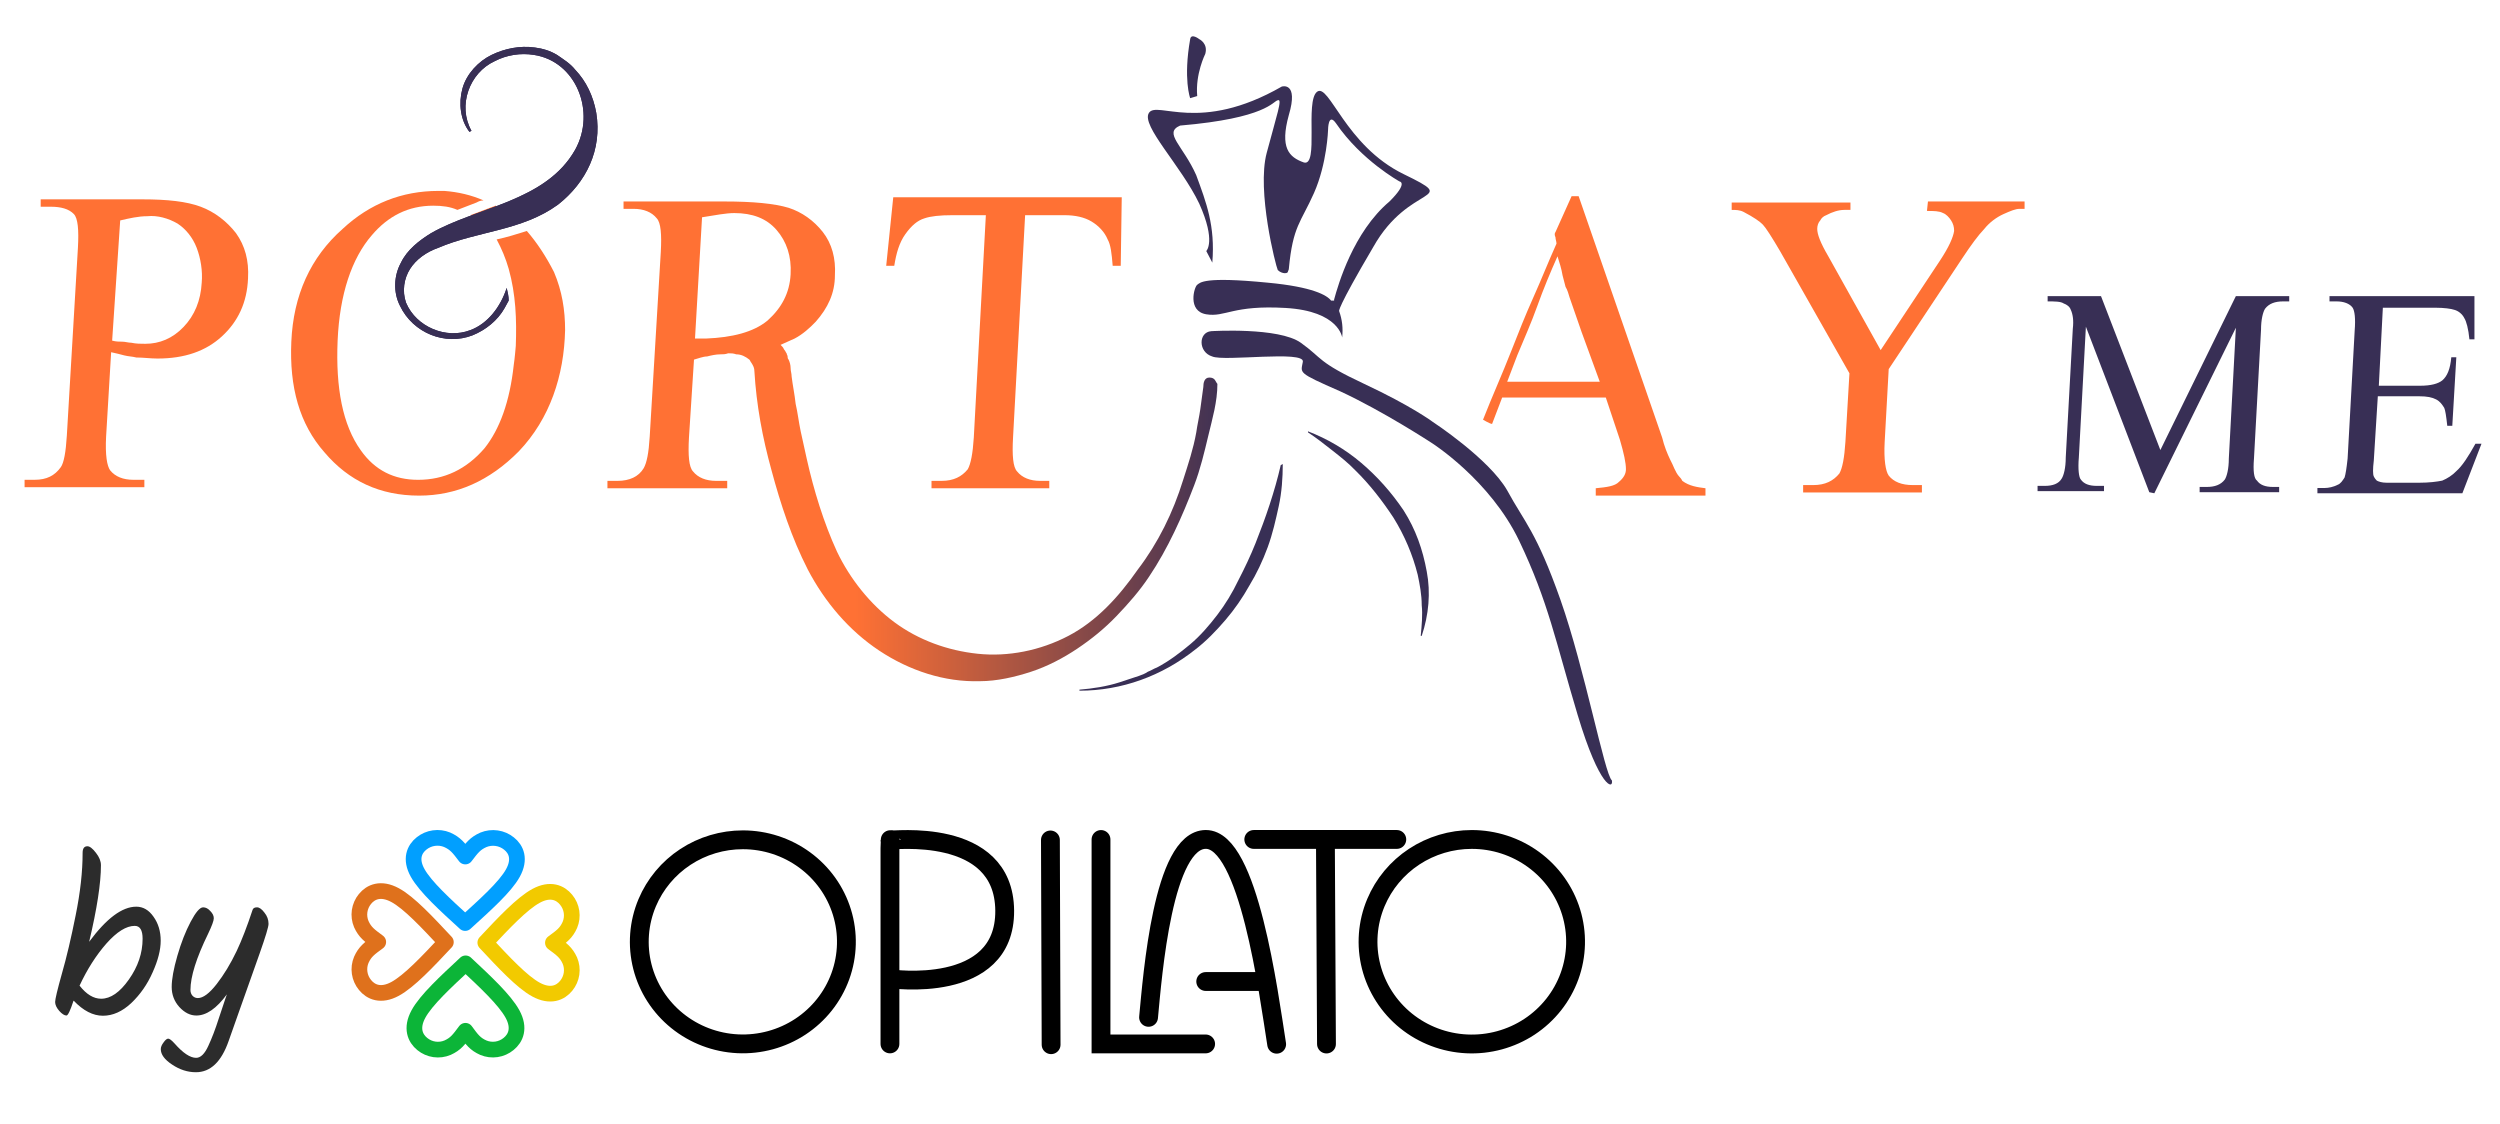 <svg width="149" height="67" viewBox="0 0 149 67" fill="none" xmlns="http://www.w3.org/2000/svg">
<path d="M70.934 5.851C70.934 5.851 70.514 4.72 70.934 2.332C70.994 1.955 71.474 2.332 71.474 2.332C71.474 2.332 72.013 2.583 71.834 3.212C71.834 3.212 71.234 4.406 71.354 5.725L70.934 5.851Z" fill="#382F55"/>
<path d="M72.254 15.653L71.894 14.962C71.894 14.962 72.494 14.396 71.474 12.134C70.394 9.872 67.995 7.484 68.475 6.73C68.955 5.976 71.474 7.987 76.394 5.159C76.394 5.159 77.413 4.845 76.814 6.856C76.274 8.804 76.814 9.369 77.713 9.684C78.613 9.935 77.773 6.039 78.493 5.473C79.213 4.908 80.173 8.678 83.652 10.375C87.132 12.071 84.012 10.877 81.853 14.711C79.633 18.481 79.813 18.544 79.813 18.544C79.993 19.046 80.053 19.549 79.993 20.115C79.993 20.115 79.813 18.544 76.633 18.355C73.454 18.167 73.034 18.921 71.894 18.732C70.754 18.544 71.174 17.099 71.354 16.973C71.534 16.847 71.714 16.47 75.554 16.847C78.253 17.099 79.093 17.601 79.333 17.915C79.333 17.915 79.333 17.915 79.393 17.915H79.453H79.513C79.513 17.915 79.513 17.915 79.513 17.852C79.753 16.973 80.653 13.831 82.812 12.009C83.952 10.877 83.412 10.815 83.412 10.815C83.412 10.815 81.133 9.558 79.633 7.359C79.153 6.667 79.153 7.736 79.153 7.736C79.153 7.736 79.093 9.746 78.313 11.506C77.533 13.265 77.053 13.454 76.814 16.03C76.814 16.093 76.754 16.156 76.754 16.219C76.694 16.282 76.633 16.282 76.573 16.282C76.454 16.282 76.274 16.219 76.154 16.093C76.034 15.842 74.894 11.38 75.494 9.118C76.094 6.856 76.454 5.85 76.154 5.976C75.854 6.039 75.494 7.044 70.335 7.484C69.315 7.924 70.514 8.678 71.294 10.438C71.894 12.071 72.434 13.454 72.254 15.653Z" fill="#382F55"/>
<path d="M72.191 19.738C72.191 19.738 76.21 19.486 77.53 20.429C78.85 21.372 78.49 21.56 81.309 22.88C84.129 24.199 85.389 25.142 85.389 25.142C85.389 25.142 88.748 27.341 89.828 29.226C90.848 31.111 91.568 31.677 93.008 35.761C94.447 39.846 95.647 46.193 96.067 46.507C96.187 47.072 95.347 47.01 94.028 42.611C92.708 38.212 92.288 35.887 90.548 32.242C88.808 28.598 85.329 26.399 85.329 26.399C85.329 26.399 82.449 24.513 79.87 23.32C77.29 22.188 77.53 22.251 77.65 21.56C77.77 20.869 72.971 21.56 72.251 21.246C71.411 20.994 71.411 19.8 72.191 19.738Z" fill="#382F55"/>
<path d="M77.956 25.707C79.096 26.147 80.176 26.775 81.136 27.592C82.095 28.409 82.935 29.352 83.655 30.42C84.375 31.551 84.795 32.745 85.035 34.065C85.275 35.321 85.155 36.641 84.735 37.898H84.675C84.735 37.269 84.795 36.641 84.735 36.075C84.735 35.447 84.615 34.819 84.495 34.253C84.195 33.059 83.715 31.928 83.055 30.86C82.395 29.854 81.615 28.849 80.776 28.032C80.356 27.592 79.876 27.215 79.396 26.838C78.916 26.461 78.436 26.084 77.956 25.77V25.707Z" fill="#382F55"/>
<path d="M76.453 27.655C76.453 28.472 76.393 29.352 76.213 30.169C76.033 30.986 75.853 31.803 75.553 32.62C75.253 33.436 74.893 34.191 74.473 34.882C74.053 35.636 73.573 36.327 73.034 36.955C72.494 37.584 71.894 38.212 71.234 38.715C69.254 40.286 66.855 41.166 64.335 41.166V41.103C65.115 41.04 65.955 40.914 66.735 40.663C67.094 40.537 67.514 40.411 67.874 40.286C68.054 40.223 68.234 40.16 68.414 40.034C68.594 39.972 68.774 39.846 68.954 39.783C69.674 39.406 70.334 38.903 70.934 38.401C71.534 37.898 72.074 37.27 72.554 36.641C73.034 36.013 73.454 35.322 73.814 34.568C74.173 33.876 74.533 33.122 74.833 32.368C75.433 30.86 75.973 29.289 76.333 27.718L76.453 27.655Z" fill="#382F55"/>
<path d="M100.086 28.408C99.846 28.157 99.726 27.717 99.546 27.403C99.366 27.026 99.186 26.586 99.066 26.083L94.087 11.693H93.667L92.707 13.83C92.647 13.893 92.647 14.018 92.707 14.144C92.707 14.27 92.767 14.395 92.767 14.521C92.287 15.589 91.867 16.657 91.387 17.726C90.907 18.794 90.487 19.862 90.067 20.93C89.528 22.313 88.928 23.632 88.388 25.015C88.388 25.015 88.808 25.266 88.928 25.266L89.528 23.695H95.707L96.546 26.209C96.786 27.026 96.906 27.591 96.906 27.968C96.906 28.22 96.786 28.471 96.486 28.722C96.246 28.974 95.766 29.037 95.107 29.099V29.539H101.646V29.099C101.166 29.037 100.686 28.974 100.266 28.66C100.206 28.534 100.146 28.471 100.086 28.408ZM95.347 22.753H89.828L90.427 21.182C90.847 20.176 91.267 19.234 91.627 18.228C91.987 17.223 92.407 16.218 92.827 15.275C92.947 15.652 93.067 16.029 93.127 16.406C93.187 16.657 93.247 16.846 93.307 17.097C93.427 17.286 93.487 17.537 93.547 17.726L94.267 19.799L95.347 22.753Z" fill="#FF7134"/>
<path d="M114.906 12.007H120.665V12.447H120.365C120.125 12.447 119.825 12.573 119.405 12.761C118.986 12.95 118.566 13.264 118.266 13.641C117.906 14.018 117.486 14.584 116.946 15.401L112.567 21.999L112.327 26.334C112.267 27.403 112.387 28.094 112.567 28.345C112.866 28.722 113.346 28.911 114.006 28.911H114.546V29.351H107.467V28.911H108.067C108.787 28.911 109.267 28.66 109.627 28.22C109.807 27.905 109.927 27.277 109.987 26.334L110.227 22.25L106.088 14.961C105.608 14.144 105.248 13.578 105.068 13.39C104.888 13.201 104.528 12.95 103.928 12.636C103.688 12.51 103.448 12.51 103.208 12.51V12.07H110.287V12.51H109.927C109.567 12.51 109.207 12.636 108.847 12.824C108.667 12.887 108.547 13.013 108.487 13.138C108.367 13.264 108.307 13.453 108.307 13.641C108.307 13.955 108.487 14.458 108.967 15.275L112.087 20.867L115.626 15.526C116.166 14.709 116.406 14.144 116.466 13.767C116.466 13.515 116.406 13.327 116.286 13.138C116.166 12.95 115.986 12.761 115.806 12.698C115.566 12.573 115.266 12.573 114.846 12.573L114.906 12.007Z" fill="#FF7134"/>
<path d="M128.098 29.336L124.319 19.471L123.899 27.263C123.839 27.954 123.899 28.457 124.019 28.582C124.199 28.834 124.499 28.959 124.979 28.959H125.399V29.273H121.439V28.959H121.859C122.339 28.959 122.699 28.834 122.879 28.52C122.999 28.331 123.119 27.891 123.119 27.263L123.539 19.596C123.599 19.094 123.539 18.717 123.419 18.465C123.359 18.277 123.179 18.151 122.999 18.088C122.819 17.963 122.459 17.963 122.039 17.963V17.648H125.219L128.758 26.823L133.258 17.648H136.437V17.963H136.077C135.597 17.963 135.237 18.088 134.997 18.402C134.877 18.591 134.757 19.031 134.757 19.659L134.337 27.326C134.277 28.08 134.337 28.52 134.517 28.645C134.697 28.896 134.997 29.022 135.477 29.022H135.837V29.336H131.098V29.022H131.518C131.998 29.022 132.358 28.896 132.598 28.582C132.718 28.394 132.838 27.954 132.838 27.326L133.258 19.534L128.398 29.399L128.098 29.336Z" fill="#382F55"/>
<path d="M142.018 18.34L141.778 22.99H144.237C144.897 22.99 145.317 22.864 145.557 22.675C145.857 22.424 146.037 21.984 146.097 21.293H146.397L146.157 25.378H145.857C145.797 24.812 145.737 24.435 145.677 24.309C145.557 24.121 145.437 23.932 145.197 23.807C144.957 23.681 144.657 23.618 144.177 23.618H141.718L141.478 27.451C141.418 27.954 141.418 28.268 141.478 28.394C141.538 28.52 141.598 28.582 141.658 28.645C141.778 28.708 141.958 28.771 142.258 28.771H144.177C144.777 28.771 145.257 28.708 145.557 28.645C145.857 28.52 146.157 28.331 146.397 28.08C146.757 27.765 147.117 27.2 147.537 26.446H147.897L146.757 29.399H138.118V29.085H138.538C138.778 29.085 139.078 29.022 139.318 28.896C139.498 28.834 139.618 28.645 139.738 28.457C139.798 28.268 139.858 27.891 139.918 27.326L140.338 19.722C140.398 18.968 140.338 18.528 140.218 18.34C140.038 18.088 139.678 17.963 139.258 17.963H138.838V17.648H147.477V20.225H147.177C147.117 19.596 146.997 19.157 146.877 18.968C146.757 18.717 146.517 18.528 146.277 18.465C146.097 18.402 145.677 18.34 145.137 18.34H142.018Z" fill="#382F55"/>
<path d="M8.124 21.307C7.884 21.244 7.644 21.244 7.404 21.181C7.164 21.118 6.924 21.055 6.624 20.992L6.324 26.02C6.264 27.151 6.384 27.779 6.564 28.03C6.864 28.407 7.344 28.596 7.944 28.596H8.604V29.036H1.465V28.596H2.065C2.785 28.596 3.265 28.345 3.625 27.842C3.804 27.59 3.924 26.962 3.984 25.957L4.644 14.771C4.704 13.703 4.644 13.012 4.404 12.761C4.104 12.446 3.625 12.321 3.025 12.321H2.425V11.881H8.484C9.984 11.881 11.123 12.007 11.963 12.321C12.803 12.635 13.523 13.2 14.063 13.892C14.603 14.646 14.843 15.525 14.783 16.594C14.723 18.039 14.183 19.17 13.223 20.05C12.263 20.93 11.003 21.369 9.384 21.369C8.964 21.369 8.544 21.307 8.124 21.307ZM6.684 20.301C6.924 20.364 7.104 20.364 7.284 20.364C7.464 20.364 7.644 20.427 7.824 20.427C8.124 20.49 8.364 20.49 8.664 20.49C9.504 20.49 10.284 20.175 10.943 19.484C11.603 18.793 11.963 17.913 12.023 16.845C12.083 16.154 11.963 15.4 11.723 14.771C11.483 14.143 11.063 13.64 10.583 13.326C10.043 13.012 9.384 12.823 8.784 12.886C8.244 12.886 7.704 13.012 7.164 13.138L6.684 20.301Z" fill="#FF7134"/>
<path d="M30.201 12.697C29.961 12.508 29.781 12.383 29.541 12.257C29.061 12.445 28.521 12.634 28.041 12.822C28.101 12.885 28.221 12.885 28.281 12.948C28.641 13.199 28.941 13.451 29.181 13.702C29.781 13.576 30.321 13.388 30.861 13.199C30.681 13.074 30.441 12.822 30.201 12.697Z" fill="#FF7134"/>
<path d="M31.4 13.767C30.8 13.955 30.201 14.144 29.601 14.27C29.901 14.835 30.141 15.401 30.32 16.029C30.741 17.537 30.8 19.045 30.741 20.616C30.741 20.616 30.68 21.37 30.62 21.747C30.381 23.947 29.781 25.58 28.881 26.712C27.801 27.968 26.481 28.597 24.921 28.597C23.482 28.597 22.342 28.031 21.502 26.837C20.422 25.329 20.002 23.13 20.122 20.302C20.242 17.537 20.962 15.401 22.162 14.018C23.122 12.887 24.322 12.259 25.821 12.259C26.361 12.259 26.841 12.322 27.261 12.51C27.621 12.384 28.041 12.196 28.401 12.07C28.521 12.007 28.641 11.944 28.821 11.944C28.101 11.63 27.321 11.442 26.481 11.379C26.361 11.379 26.241 11.379 26.121 11.379C23.962 11.379 22.042 12.133 20.422 13.641C18.502 15.338 17.483 17.6 17.363 20.365C17.243 23.067 17.843 25.266 19.342 26.963C20.782 28.66 22.642 29.539 24.981 29.539C27.201 29.539 29.181 28.66 30.92 26.9C32.78 24.952 33.62 22.376 33.68 19.674C33.68 18.48 33.5 17.349 33.02 16.218C32.54 15.275 32 14.458 31.4 13.767Z" fill="#FF7134"/>
<path d="M35.538 6.728C35.358 5.723 34.938 4.843 34.278 4.152C33.978 3.775 33.558 3.523 33.198 3.272C32.778 3.021 32.358 2.895 31.878 2.832C30.978 2.706 30.078 2.895 29.298 3.272C28.519 3.649 27.799 4.403 27.559 5.283C27.319 6.162 27.439 7.168 27.979 7.859L28.099 7.796C27.259 6.288 27.979 4.34 29.478 3.649C30.198 3.272 31.038 3.146 31.818 3.272C34.338 3.649 35.538 6.665 34.278 8.927C32.538 12.006 28.459 12.321 25.699 13.892C24.979 14.331 24.259 14.897 23.899 15.651C23.479 16.405 23.419 17.41 23.839 18.227C24.619 19.861 26.539 20.615 28.159 19.987C28.939 19.673 29.658 19.107 30.078 18.353C30.138 18.227 30.258 18.039 30.318 17.913C30.318 17.662 30.258 17.41 30.198 17.159C29.838 18.29 29.058 19.296 28.039 19.673C26.599 20.238 24.799 19.484 24.199 18.039C23.959 17.348 24.079 16.594 24.439 16.028C24.799 15.463 25.399 15.023 26.119 14.771C28.459 13.766 31.098 13.766 33.258 12.195C34.938 10.875 35.897 8.927 35.538 6.728Z" fill="#382F55"/>
<path d="M35.538 6.728C35.358 5.722 34.938 4.843 34.279 4.151C33.979 3.774 33.559 3.523 33.199 3.272C32.779 3.02 32.359 2.895 31.879 2.832C30.979 2.706 30.079 2.895 29.299 3.272C28.52 3.649 27.8 4.403 27.56 5.282C27.32 6.162 27.44 7.168 27.98 7.859L28.1 7.796C27.26 6.288 27.98 4.34 29.479 3.649C30.199 3.272 31.039 3.146 31.819 3.272C34.339 3.649 35.538 6.665 34.279 8.927C32.539 12.006 28.459 12.32 25.7 13.891C24.98 14.331 24.26 14.897 23.9 15.651C23.48 16.405 23.42 17.41 23.84 18.227C24.62 19.861 26.54 20.615 28.16 19.987C28.939 19.672 29.659 19.107 30.079 18.353C30.139 18.227 30.259 18.039 30.319 17.913C30.319 17.662 30.259 17.41 30.199 17.159C29.839 18.29 29.059 19.295 28.04 19.672C26.6 20.238 24.8 19.484 24.2 18.039C23.96 17.347 24.08 16.593 24.44 16.028C24.8 15.462 25.4 15.022 26.12 14.771C28.459 13.766 31.099 13.766 33.259 12.195C34.938 10.875 35.898 8.927 35.538 6.728Z" fill="#382F55"/>
<path d="M66.856 11.757L66.796 15.841H66.316C66.256 15.087 66.196 14.584 66.016 14.27C65.836 13.83 65.476 13.453 65.056 13.202C64.636 12.95 64.097 12.825 63.437 12.825H61.097L60.377 26.084C60.317 27.152 60.377 27.843 60.617 28.095C60.917 28.472 61.397 28.66 61.997 28.66H62.537V29.1H55.518V28.66H56.118C56.838 28.66 57.318 28.409 57.678 27.969C57.858 27.655 57.978 27.026 58.038 26.084L58.757 12.825H56.778C55.998 12.825 55.458 12.888 55.098 13.013C54.678 13.139 54.318 13.453 53.958 13.956C53.598 14.459 53.418 15.087 53.298 15.841H52.818L53.238 11.757H66.856Z" fill="#FF7134"/>
<path d="M72.078 22.502C71.778 22.502 71.718 22.816 71.718 23.067C71.658 23.507 71.598 23.947 71.538 24.387C71.478 24.827 71.358 25.329 71.298 25.769C71.118 26.775 70.818 27.654 70.518 28.597C69.918 30.545 69.018 32.367 67.818 33.938C66.678 35.572 65.359 37.017 63.679 37.897C61.999 38.777 60.079 39.154 58.28 38.965C56.48 38.777 54.74 38.148 53.3 37.08C51.861 36.012 50.661 34.504 49.881 32.87C49.101 31.173 48.501 29.225 48.081 27.34C47.961 26.775 47.841 26.272 47.721 25.706C47.601 25.141 47.541 24.575 47.421 24.073C47.361 23.507 47.241 22.941 47.181 22.439C47.181 22.25 47.121 22.125 47.121 21.936C47.121 21.747 47.061 21.559 47.001 21.433C46.941 21.37 46.941 21.308 46.941 21.245C46.941 21.182 46.882 21.119 46.882 21.056C46.822 20.994 46.822 20.931 46.761 20.868C46.702 20.805 46.702 20.742 46.642 20.679L46.522 20.554C46.642 20.491 46.822 20.428 46.941 20.365C47.061 20.302 47.241 20.239 47.361 20.177C47.841 19.925 48.261 19.548 48.621 19.171C49.341 18.354 49.761 17.474 49.761 16.406C49.821 15.401 49.581 14.521 49.041 13.83C48.501 13.139 47.781 12.636 47.001 12.385C46.162 12.133 44.902 12.008 43.162 12.008H37.163V12.447H37.763C38.363 12.447 38.843 12.636 39.143 13.013C39.383 13.264 39.443 13.956 39.383 15.024L38.723 26.02C38.663 27.026 38.543 27.591 38.363 27.906C38.063 28.408 37.523 28.66 36.803 28.66H36.203V29.1H43.342V28.66H42.682C42.082 28.66 41.602 28.471 41.302 28.094C41.062 27.843 41.002 27.152 41.062 26.083L41.362 21.433C41.602 21.37 41.902 21.245 42.142 21.245C42.382 21.182 42.682 21.119 42.922 21.119C43.102 21.119 43.222 21.119 43.402 21.056C43.582 21.056 43.702 21.056 43.882 21.119C44.182 21.119 44.422 21.245 44.662 21.433C44.722 21.496 44.722 21.559 44.782 21.622C44.902 21.81 44.962 21.936 44.962 22.125C45.082 24.135 45.442 26.083 45.982 28.031C46.522 30.042 47.181 32.053 48.141 33.938C49.161 35.886 50.601 37.583 52.401 38.777C54.2 39.971 56.3 40.662 58.4 40.599C59.419 40.599 60.499 40.348 61.459 40.033C62.419 39.719 63.379 39.217 64.219 38.651C65.059 38.086 65.838 37.457 66.558 36.703C67.278 35.949 67.938 35.195 68.478 34.378C69.618 32.681 70.458 30.796 71.178 28.911C71.538 27.968 71.778 26.963 72.017 25.958C72.257 24.952 72.557 23.947 72.557 22.879C72.437 22.753 72.437 22.502 72.078 22.502ZM42.082 20.177H41.422L41.842 12.95C42.622 12.825 43.282 12.699 43.762 12.699C44.842 12.699 45.682 13.013 46.282 13.704C46.882 14.395 47.181 15.275 47.121 16.343C47.061 17.474 46.581 18.354 45.742 19.108C44.902 19.799 43.642 20.114 42.082 20.177Z" fill="url(#paint0_linear_146_1720)"/>
<path d="M3.962 60.525C3.841 60.525 3.698 60.434 3.533 60.252C3.368 60.061 3.286 59.884 3.286 59.719C3.286 59.554 3.42 58.991 3.689 58.029C3.966 57.067 4.239 55.91 4.508 54.558C4.785 53.197 4.924 51.954 4.924 50.827C4.924 50.567 5.019 50.437 5.21 50.437C5.349 50.437 5.518 50.567 5.717 50.827C5.916 51.078 6.016 51.325 6.016 51.568C6.016 52.634 5.782 54.155 5.314 56.131C6.345 54.736 7.281 54.038 8.122 54.038C8.529 54.038 8.872 54.237 9.149 54.636C9.435 55.035 9.578 55.511 9.578 56.066C9.578 56.612 9.418 57.24 9.097 57.951C8.785 58.662 8.36 59.273 7.823 59.784C7.286 60.287 6.722 60.538 6.133 60.538C5.544 60.538 4.963 60.239 4.391 59.641L4.378 59.654C4.187 60.235 4.049 60.525 3.962 60.525ZM6.029 59.524C6.592 59.524 7.143 59.143 7.68 58.38C8.226 57.609 8.499 56.798 8.499 55.949C8.499 55.438 8.343 55.182 8.031 55.182C7.528 55.182 6.965 55.533 6.341 56.235C5.726 56.937 5.193 57.773 4.742 58.744C5.149 59.264 5.578 59.524 6.029 59.524ZM15.316 54.077C15.455 54.077 15.602 54.181 15.758 54.389C15.923 54.588 16.005 54.814 16.005 55.065C16.005 55.238 15.827 55.828 15.472 56.833C15.117 57.838 14.874 58.523 14.744 58.887C14.623 59.242 14.454 59.719 14.237 60.317C14.029 60.906 13.825 61.483 13.626 62.046C13.193 63.285 12.543 63.905 11.676 63.905C11.182 63.905 10.71 63.753 10.259 63.45C9.808 63.155 9.583 62.848 9.583 62.527C9.583 62.406 9.639 62.271 9.752 62.124C9.856 61.977 9.947 61.903 10.025 61.903C10.103 61.903 10.229 61.998 10.402 62.189C10.905 62.761 11.334 63.047 11.689 63.047C11.958 63.047 12.2 62.809 12.417 62.332C12.634 61.864 12.837 61.331 13.028 60.733C13.227 60.144 13.336 59.819 13.353 59.758C13.379 59.697 13.405 59.619 13.431 59.524C13.466 59.429 13.496 59.342 13.522 59.264C12.907 60.105 12.3 60.525 11.702 60.525C11.338 60.525 11 60.356 10.688 60.018C10.385 59.68 10.233 59.281 10.233 58.822C10.233 58.363 10.346 57.743 10.571 56.963C10.796 56.183 11.061 55.507 11.364 54.935C11.667 54.363 11.914 54.077 12.105 54.077C12.261 54.077 12.404 54.151 12.534 54.298C12.673 54.437 12.742 54.58 12.742 54.727C12.742 54.874 12.629 55.182 12.404 55.65C11.702 57.089 11.351 58.207 11.351 59.004C11.351 59.143 11.394 59.26 11.481 59.355C11.568 59.442 11.672 59.485 11.793 59.485C12.105 59.485 12.478 59.208 12.911 58.653C13.344 58.098 13.743 57.44 14.107 56.677C14.41 56.036 14.727 55.217 15.056 54.22C15.091 54.125 15.177 54.077 15.316 54.077Z" fill="#2C2C2C"/>
<g clip-path="url(#clip0_146_1720)">
<path d="M53.059 50.044L53.041 50.555V62.217" stroke="black" stroke-width="1.122" stroke-linecap="round"/>
<path d="M44.278 50.052C45.602 50.053 46.891 50.474 47.954 51.252C49.017 52.029 49.797 53.123 50.181 54.372C50.565 55.621 50.53 56.958 50.084 58.186C49.637 59.415 48.801 60.469 47.7 61.193C46.599 61.917 45.29 62.273 43.968 62.209C42.645 62.144 41.379 61.662 40.356 60.834C39.333 60.006 38.607 58.876 38.286 57.61C37.965 56.344 38.065 55.01 38.572 53.805C39.04 52.693 39.832 51.743 40.847 51.075C41.863 50.407 43.057 50.051 44.278 50.052V50.052Z" stroke="black" stroke-width="1.122"/>
<path d="M53.052 50.059C53.052 50.132 59.842 49.195 59.88 54.274C59.918 59.353 53.037 58.331 53.037 58.331" stroke="black" stroke-width="1.122"/>
<path d="M62.605 50.061L62.646 62.264" stroke="black" stroke-width="1.122" stroke-linecap="round"/>
<path d="M65.62 50.033V62.218H71.856" stroke="black" stroke-width="1.122" stroke-linecap="round"/>
<path d="M68.454 60.634C68.694 58.121 69.313 50.03 71.868 50.03C74.424 50.03 75.607 59.193 76.089 62.236M71.861 58.498H75.493" stroke="black" stroke-width="1.122" stroke-linecap="round"/>
<path d="M78.995 50.155L79.058 62.224M74.725 50.031H83.249" stroke="black" stroke-width="1.122" stroke-linecap="round"/>
<path d="M87.718 50.032C89.045 50.032 90.337 50.452 91.403 51.231C92.469 52.01 93.252 53.106 93.638 54.357C94.023 55.608 93.99 56.949 93.543 58.18C93.096 59.411 92.259 60.468 91.156 61.195C90.053 61.921 88.741 62.279 87.416 62.215C86.091 62.151 84.821 61.668 83.795 60.839C82.77 60.009 82.042 58.876 81.719 57.608C81.397 56.339 81.497 55.002 82.005 53.794C82.473 52.681 83.266 51.729 84.282 51.059C85.299 50.39 86.495 50.032 87.718 50.032Z" stroke="black" stroke-width="1.122"/>
<path d="M27.723 55.014C26.541 53.937 25.359 52.861 24.894 52.029C24.429 51.197 24.698 50.605 25.129 50.266C25.339 50.098 25.592 49.989 25.86 49.951C26.129 49.913 26.402 49.948 26.652 50.051C27.147 50.273 27.34 50.532 27.732 51.049C28.126 50.532 28.315 50.273 28.81 50.054C29.06 49.951 29.334 49.917 29.602 49.956C29.87 49.994 30.123 50.104 30.333 50.273C30.764 50.612 31.028 51.202 30.568 52.035C30.109 52.868 28.907 53.937 27.723 55.014Z" stroke="#019FFF" stroke-width="0.935" stroke-linejoin="round"/>
<path d="M28.924 56.18C30.016 55.015 31.108 53.85 31.953 53.392C32.799 52.934 33.398 53.201 33.742 53.625C33.913 53.833 34.024 54.081 34.063 54.346C34.102 54.61 34.068 54.88 33.964 55.126C33.746 55.614 33.482 55.803 32.954 56.189C33.479 56.577 33.742 56.763 33.964 57.251C34.068 57.498 34.103 57.767 34.065 58.031C34.026 58.296 33.916 58.545 33.746 58.752C33.401 59.178 32.802 59.438 31.957 58.985C31.113 58.532 30.016 57.347 28.924 56.18Z" stroke="#F2CA00" stroke-width="0.935" stroke-linejoin="round"/>
<path d="M27.75 57.416C28.918 58.506 30.085 59.594 30.545 60.437C31.004 61.281 30.737 61.878 30.311 62.221C30.104 62.391 29.854 62.502 29.589 62.541C29.324 62.58 29.053 62.546 28.806 62.442C28.317 62.225 28.127 61.962 27.741 61.435C27.351 61.959 27.165 62.221 26.675 62.442C26.428 62.546 26.158 62.581 25.893 62.543C25.628 62.505 25.378 62.395 25.17 62.225C24.743 61.88 24.482 61.283 24.936 60.441C25.391 59.599 26.579 58.506 27.75 57.416Z" stroke="#0CB538" stroke-width="0.935" stroke-linejoin="round"/>
<path d="M26.574 56.151C25.482 57.316 24.39 58.481 23.545 58.939C22.699 59.397 22.1 59.13 21.756 58.706C21.585 58.498 21.474 58.25 21.435 57.985C21.396 57.721 21.43 57.451 21.534 57.205C21.752 56.717 22.016 56.528 22.544 56.142C22.019 55.754 21.756 55.568 21.534 55.08C21.43 54.834 21.395 54.564 21.433 54.3C21.472 54.035 21.582 53.786 21.752 53.579C22.098 53.153 22.696 52.893 23.541 53.346C24.385 53.799 25.482 54.984 26.574 56.151Z" stroke="#DF711C" stroke-width="0.935" stroke-linejoin="round"/>
</g>
<defs>
<linearGradient id="paint0_linear_146_1720" x1="35.998" y1="26.164" x2="73.533" y2="26.164" gradientUnits="userSpaceOnUse">
<stop offset="0.02" stop-color="#FF7134"/>
<stop offset="0.399" stop-color="#FF7134"/>
<stop offset="1" stop-color="#382F55"/>
</linearGradient>
<clipPath id="clip0_146_1720">
<rect width="74.875" height="14" fill="white" transform="translate(20.392 49.248)"/>
</clipPath>
</defs>
</svg>
